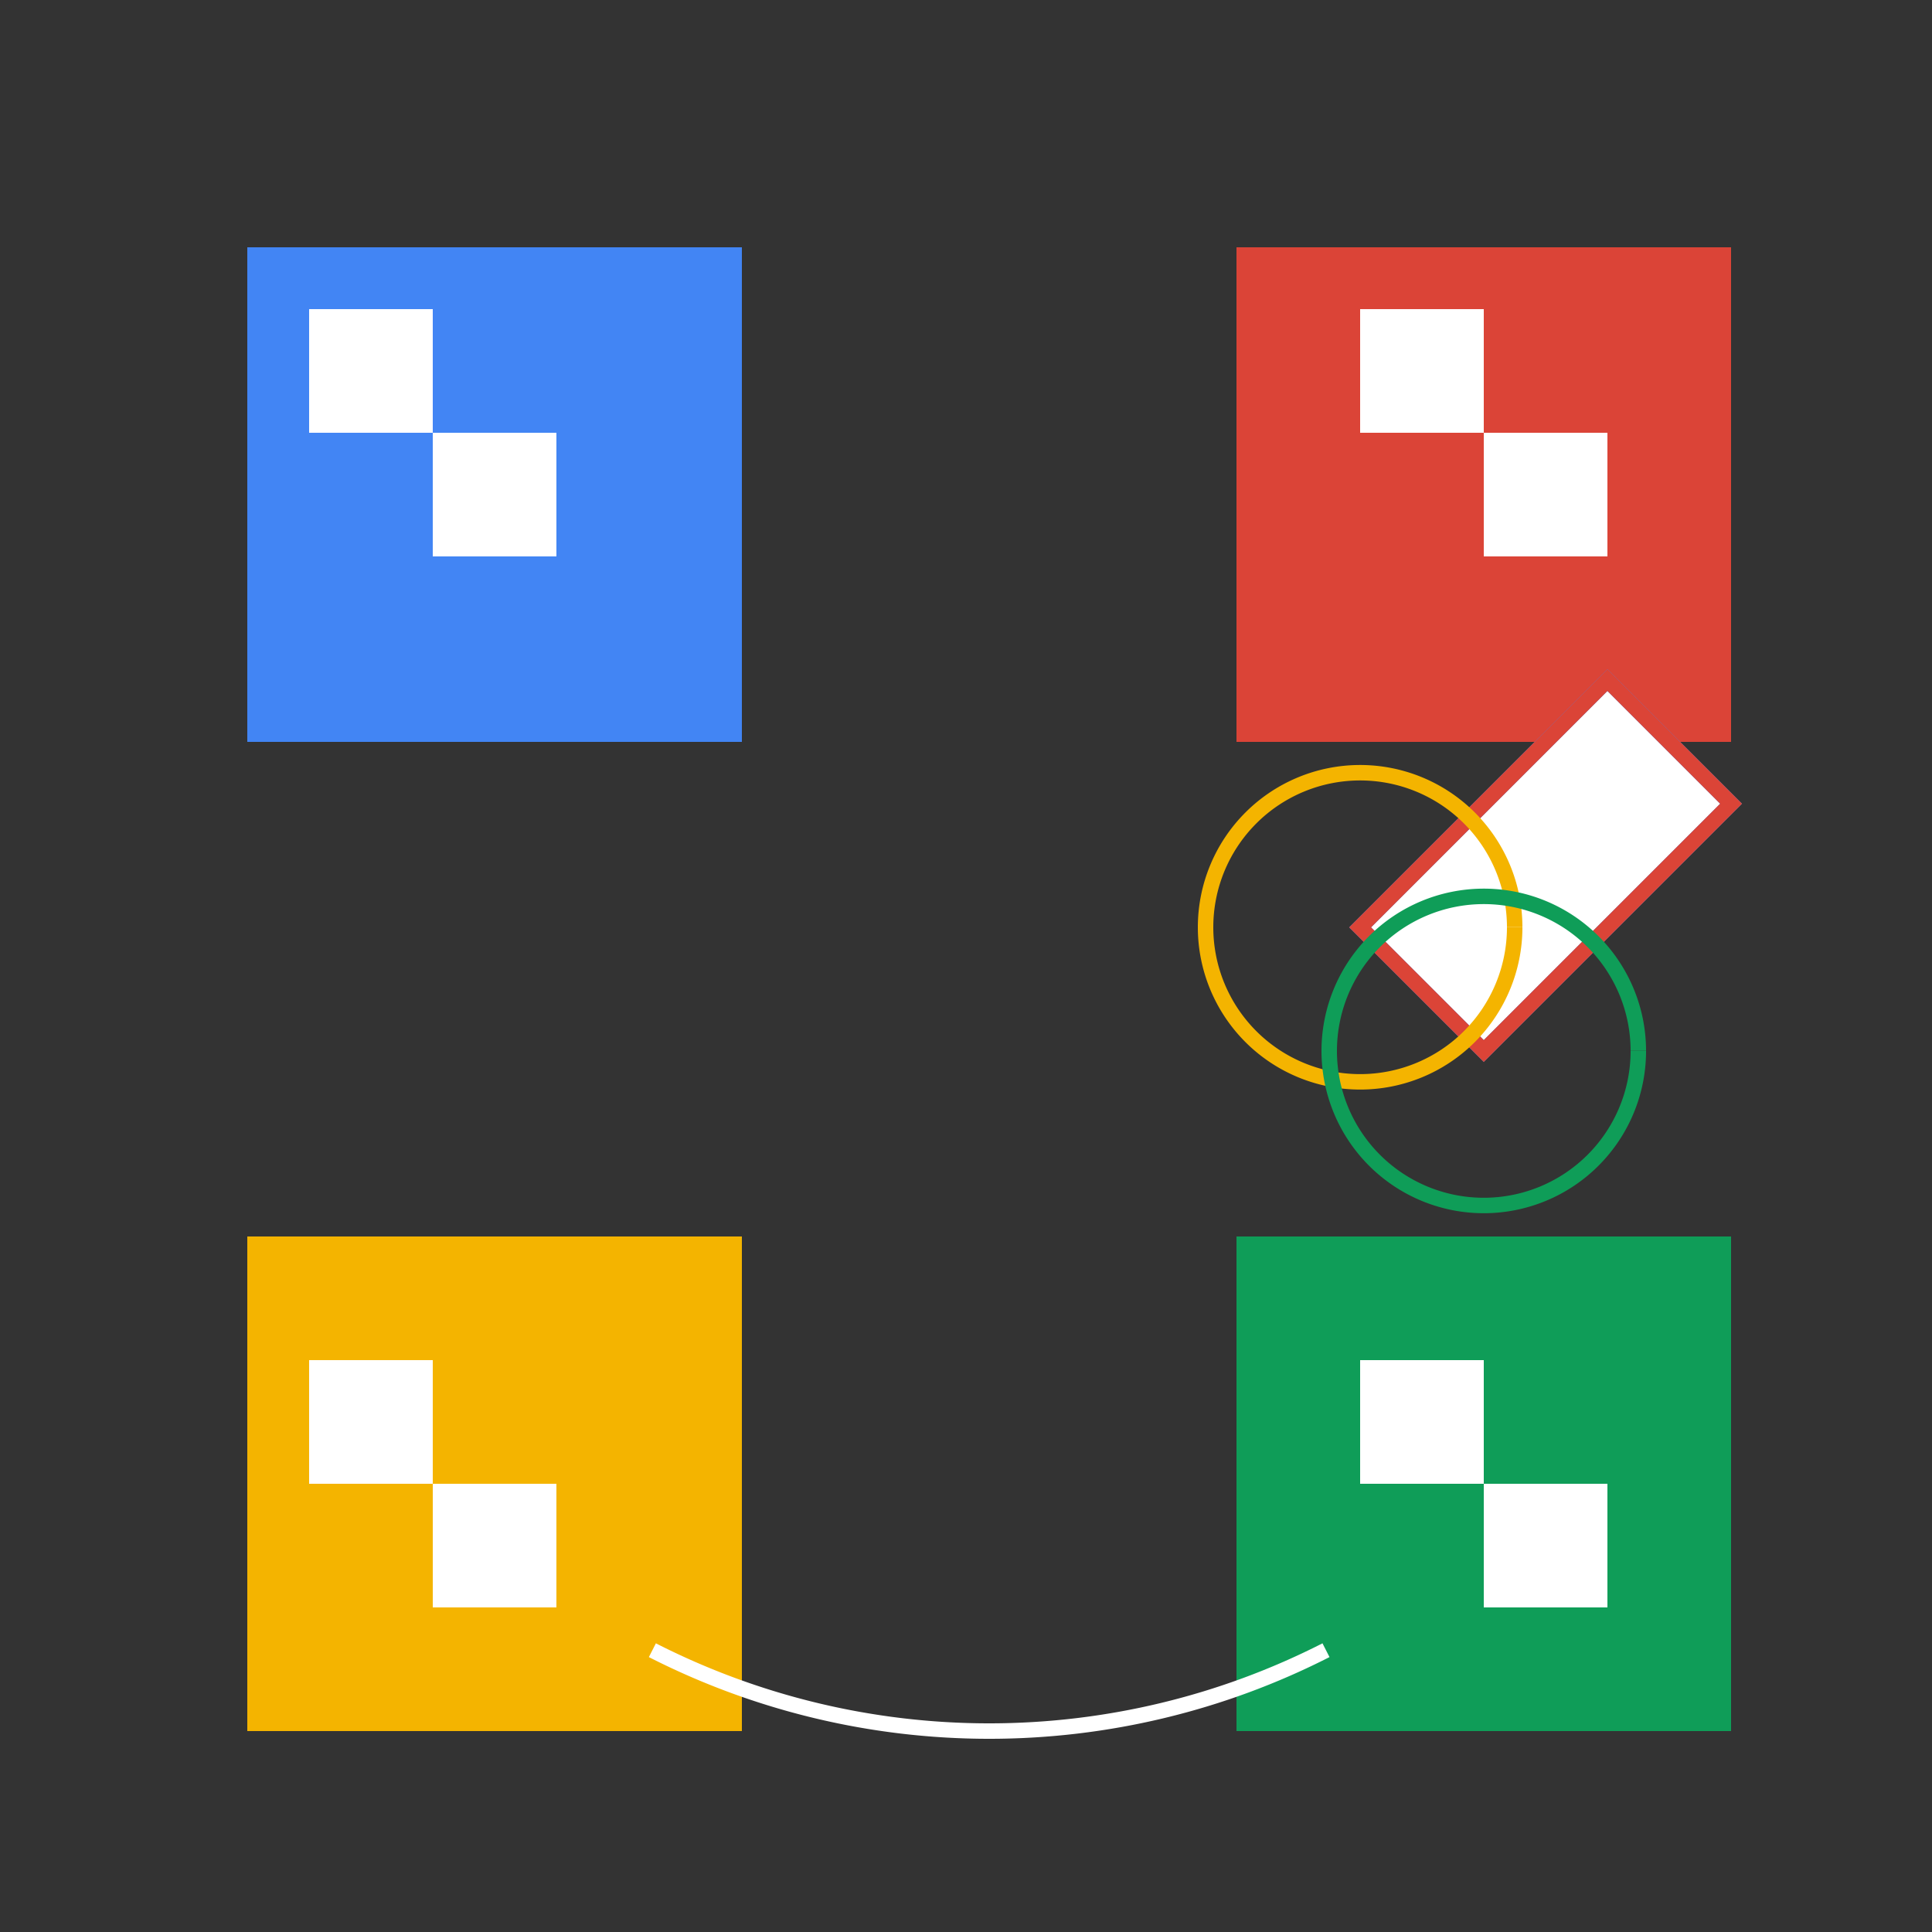 <!--

Generated by DrawGPT.
Free, open source, AI generated images in SVG, PNG, and HTML Canvas format.
https://drawgpt.ai

Created: 2023-09-27T00:42:25.669Z
Link: https://drawgpt.ai/prompt/75918/

-->
<svg xmlns="http://www.w3.org/2000/svg" xmlns:xlink="http://www.w3.org/1999/xlink" width="500" height="500"><rect width="100%" height="100%" fill="#333333" stroke="none"/><defs/><g><rect fill="#4285F4" stroke="none" x="64" y="64" width="128" height="128"/><rect fill="#DB4437" stroke="none" x="320" y="64" width="128" height="128"/><rect fill="#F4B400" stroke="none" x="64" y="320" width="128" height="128"/><rect fill="#0F9D58" stroke="none" x="320" y="320" width="128" height="128"/><rect fill="#FFFFFF" stroke="none" x="80" y="80" width="32" height="32"/><rect fill="#FFFFFF" stroke="none" x="112" y="112" width="32" height="32"/><rect fill="#FFFFFF" stroke="none" x="352" y="80" width="32" height="32"/><rect fill="#FFFFFF" stroke="none" x="384" y="112" width="32" height="32"/><rect fill="#FFFFFF" stroke="none" x="80" y="352" width="32" height="32"/><rect fill="#FFFFFF" stroke="none" x="112" y="384" width="32" height="32"/><rect fill="#FFFFFF" stroke="none" x="352" y="352" width="32" height="32"/><rect fill="#FFFFFF" stroke="none" x="384" y="384" width="32" height="32"/><path fill="none" stroke="#FFFFFF" paint-order="fill stroke markers" d=" M 343.166 427.073 A 192 192 0 0 1 168.834 427.073" stroke-miterlimit="10" stroke-width="4" stroke-dasharray=""/><path fill="#FFFFFF" stroke="#4285F4" paint-order="fill stroke markers" d=" M 352 240 L 416 176 L 448 208 L 384 272 Z" stroke-miterlimit="10" stroke-width="4" stroke-dasharray=""/><path fill="none" stroke="#DB4437" paint-order="fill stroke markers" d=" M 352 240 L 416 176 L 448 208 L 384 272 Z" stroke-miterlimit="10" stroke-width="4" stroke-dasharray=""/><path fill="none" stroke="#F4B400" paint-order="fill stroke markers" d=" M 392 240 A 40 40 0 1 1 392 239.96" stroke-miterlimit="10" stroke-width="4" stroke-dasharray=""/><path fill="none" stroke="#0F9D58" paint-order="fill stroke markers" d=" M 424 272 A 40 40 0 1 1 424 271.96" stroke-miterlimit="10" stroke-width="4" stroke-dasharray=""/></g></svg>